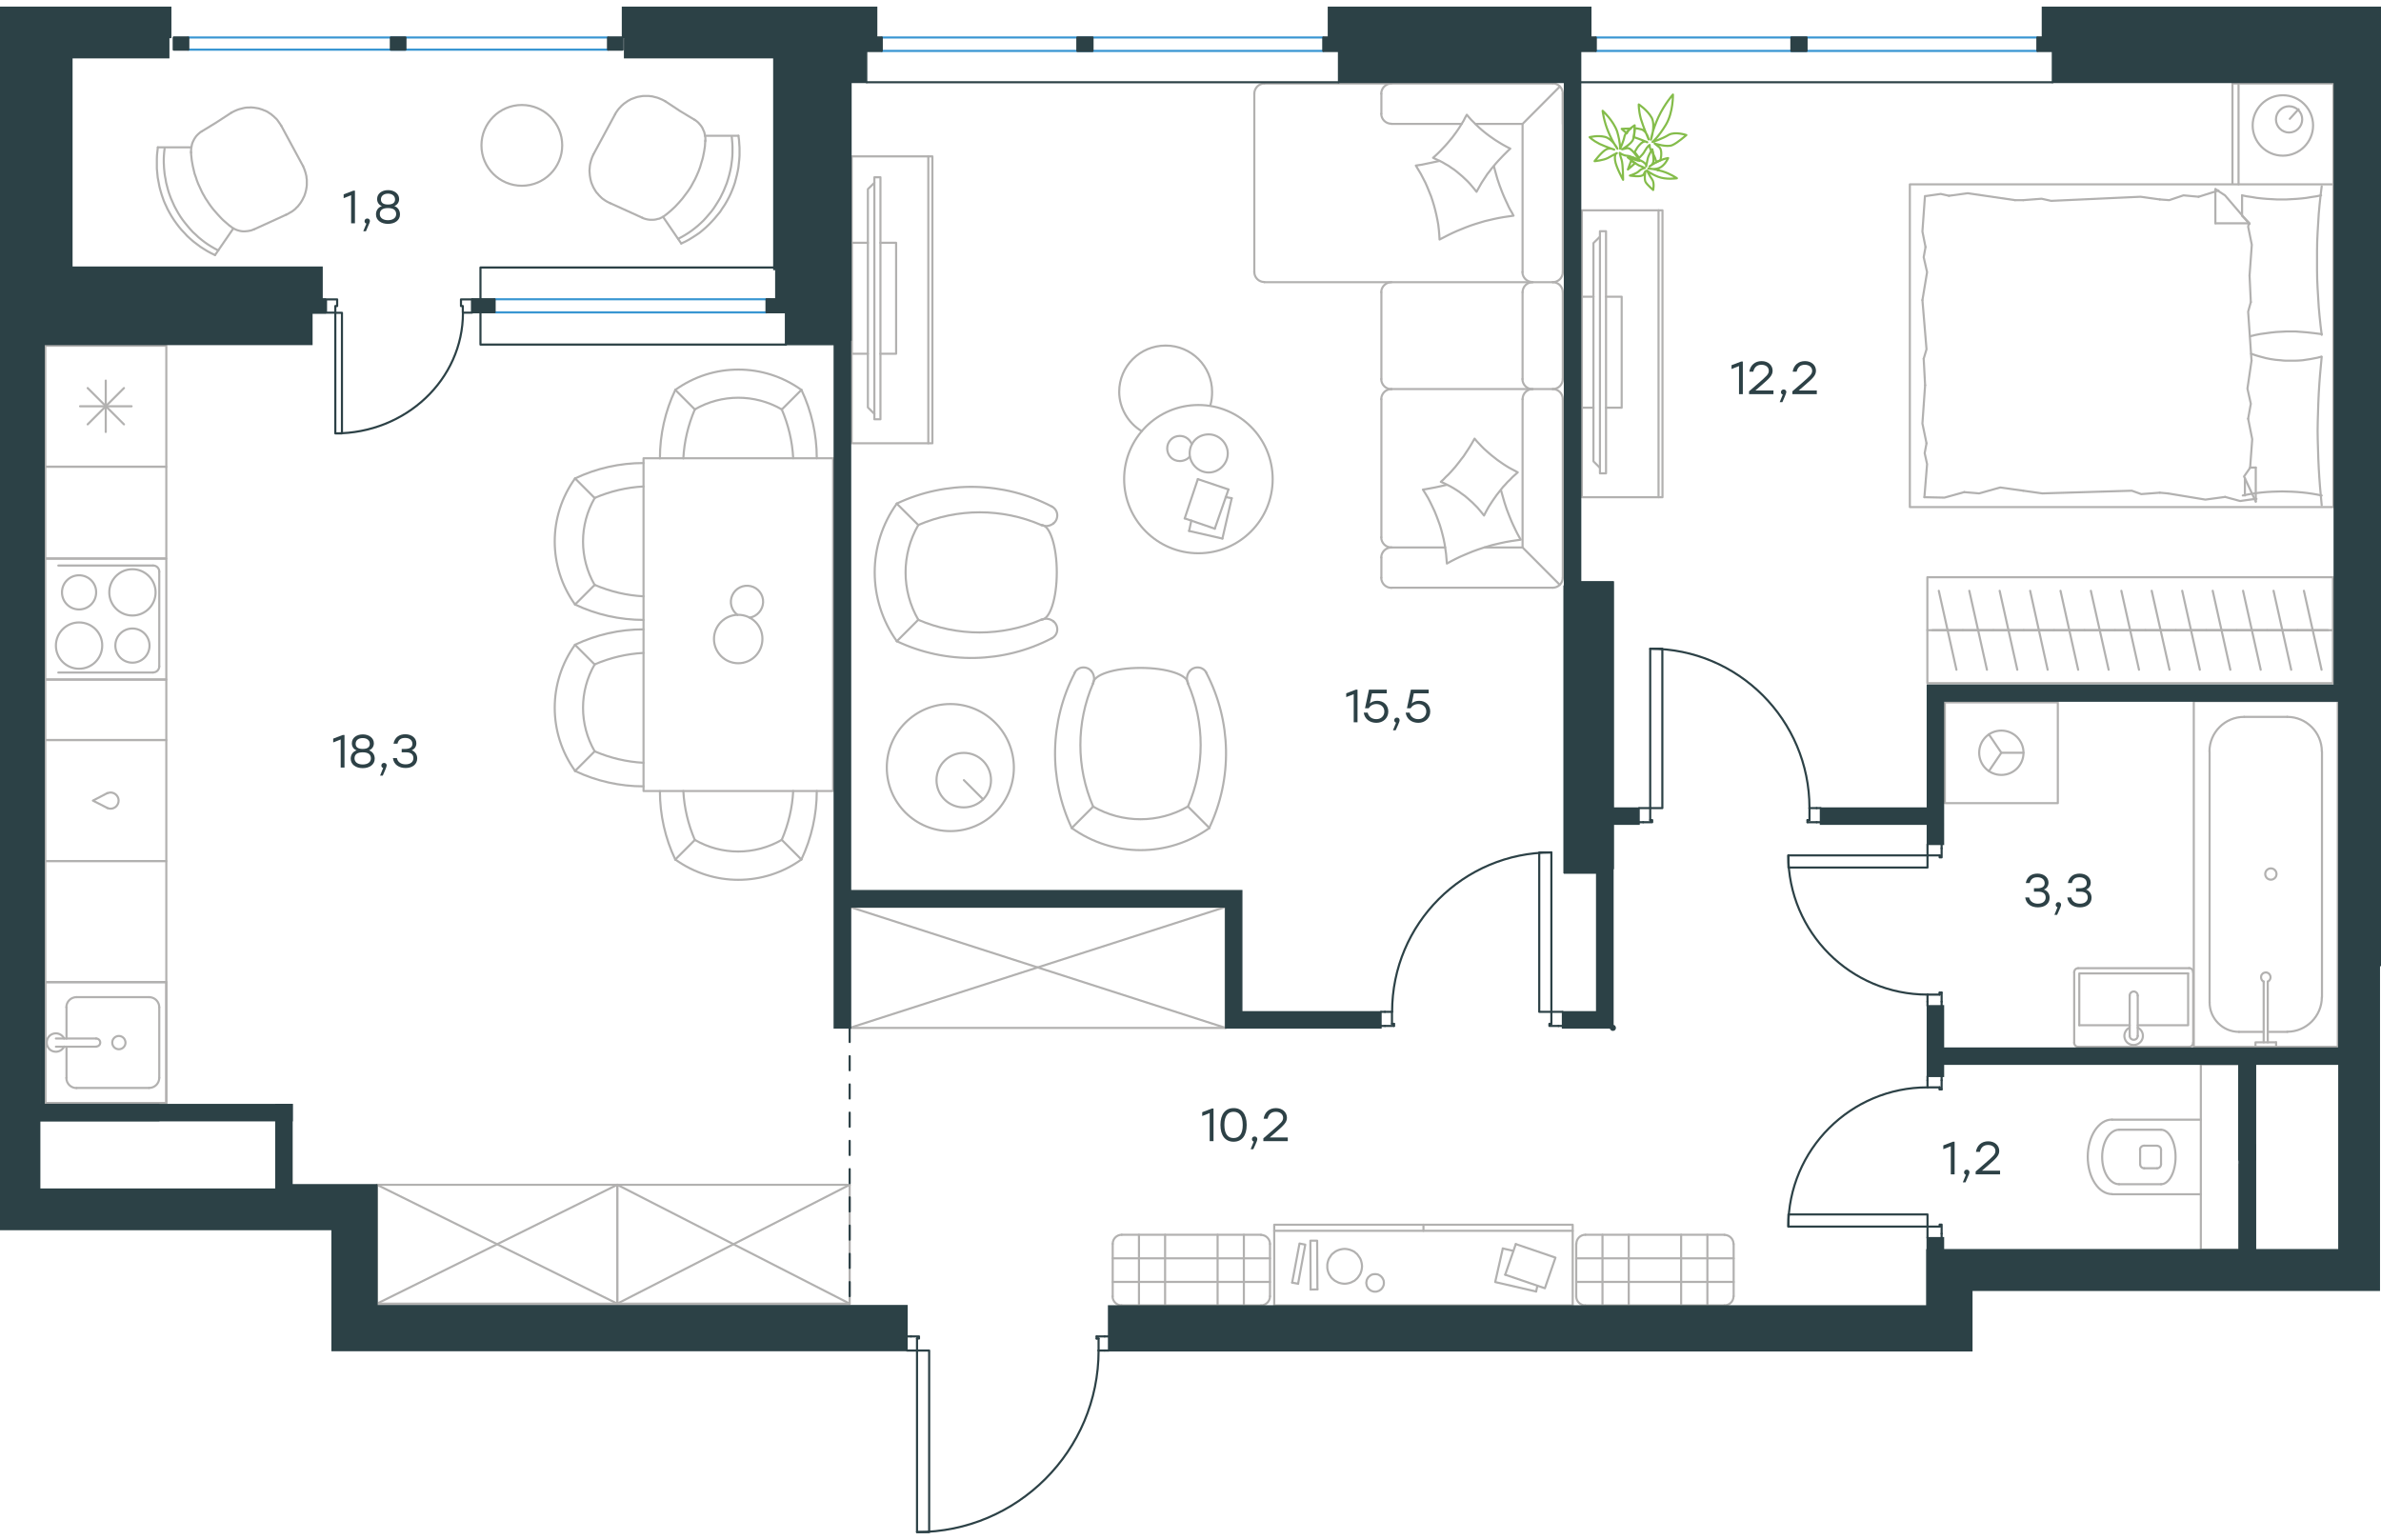 <?xml version="1.0" encoding="utf-8"?>
<!-- Generator: Adobe Illustrator 26.5.0, SVG Export Plug-In . SVG Version: 6.00 Build 0)  -->
<svg version="1.1" id="Слой_1" xmlns="http://www.w3.org/2000/svg" xmlns:xlink="http://www.w3.org/1999/xlink" x="0px" y="0px"
	 viewBox="0 0 1686.4 1081.2" style="enable-background:new 0 0 1686.4 1081.2;" xml:space="preserve" width="883" height="571">
<style type="text/css">
	.st0{fill:none;stroke:#B2B1B0;stroke-width:1.5;stroke-linecap:round;stroke-linejoin:round;stroke-miterlimit:10;}
	.st1{fill:none;stroke:#B2B1B0;stroke-width:1.5;stroke-linecap:round;stroke-linejoin:round;stroke-miterlimit:22.926;}
	.st2{fill:none;stroke:#2C4146;stroke-width:1.5;stroke-linecap:round;stroke-linejoin:round;stroke-miterlimit:10;}
	.st3{fill:none;stroke:#3996D2;stroke-width:1.5;stroke-linecap:round;stroke-linejoin:round;stroke-miterlimit:22.926;}
	.st4{fill:none;stroke:#2C4146;stroke-width:1.5;stroke-linecap:round;stroke-linejoin:round;stroke-miterlimit:22.926;}
	.st5{fill:#2C4146;stroke:#2C4146;stroke-miterlimit:10;}
	
		.st6{fill:none;stroke:#2D4146;stroke-width:1.5;stroke-linecap:round;stroke-linejoin:round;stroke-miterlimit:22.926;stroke-dasharray:10,10,0,0;}
	.st7{fill:none;stroke:#84BC4A;stroke-width:1.5;stroke-linecap:round;stroke-linejoin:round;stroke-miterlimit:22.926;}
	.st8{fill:#2D4146;}
</style>
<g>
	<line class="st0" x1="601.8" y1="723.4" x2="868.1" y2="637.7"/>
	<polyline class="st0" points="868.1,637.7 868.1,723.4 601.8,637.7 	"/>
	<polyline class="st0" points="868.1,723.4 601.8,723.4 601.8,637.7 868.1,637.7 	"/>
	<line class="st0" x1="47.1" y1="708.8" x2="47.1" y2="730.9"/>
	<path class="st0" d="M84.2,729.1c-2.6,0-4.7,2.1-4.7,4.7c0,2.6,2.1,4.7,4.7,4.7c2.6,0,4.7-2.1,4.7-4.7
		C88.8,731.2,86.8,729.1,84.2,729.1z"/>
	<path class="st0" d="M68.1,736.6c1.6,0,2.9-1.3,2.9-2.8c0-1.6-1.3-2.9-2.9-2.9"/>
	<line class="st0" x1="39.6" y1="730.9" x2="68.1" y2="730.9"/>
	<line class="st0" x1="39.6" y1="736.7" x2="68.1" y2="736.7"/>
	<path class="st0" d="M45.4,730.9c-1.3-2.7-4.4-4.2-7.3-3.5c-3,0.7-5,3.3-5,6.4c0,3,2.1,5.7,5,6.3c3,0.7,6-0.8,7.3-3.5"/>
	<path class="st0" d="M54.2,701.6c-4,0-7.2,3.2-7.2,7.2"/>
	<path class="st0" d="M47,758.8c0,4,3.2,7.2,7.2,7.2"/>
	<path class="st0" d="M112.8,708.8c0-4-3.2-7.2-7.2-7.2"/>
	<path class="st0" d="M105.6,765.9c4,0,7.2-3.2,7.2-7.2"/>
	<line class="st0" x1="54.2" y1="701.6" x2="105.6" y2="701.6"/>
	<line class="st0" x1="112.8" y1="708.8" x2="112.8" y2="758.8"/>
	<line class="st0" x1="105.6" y1="765.9" x2="54.2" y2="765.9"/>
	<line class="st0" x1="47.1" y1="758.8" x2="47.1" y2="736.7"/>
	<rect x="32.1" y="690.9" class="st0" width="85.7" height="85.7"/>
	<rect x="32.1" y="690.9" class="st0" width="85.7" height="85.7"/>
	<path class="st0" d="M1515.8,819.9c0,1.6,1.3,2.9,2.9,2.9"/>
	<path class="st0" d="M1518.6,806.8c-1.6,0-2.9,1.3-2.9,2.8"/>
	<path class="st0" d="M1527.8,822.8c1.6,0,2.8-1.3,2.8-2.9"/>
	<path class="st0" d="M1530.6,809.7c0-1.6-1.3-2.8-2.8-2.8"/>
	<line class="st0" x1="1527.8" y1="822.8" x2="1518.7" y2="822.8"/>
	<line class="st0" x1="1515.8" y1="819.9" x2="1515.8" y2="809.7"/>
	<line class="st0" x1="1518.7" y1="806.8" x2="1527.8" y2="806.8"/>
	<line class="st0" x1="1530.6" y1="809.7" x2="1530.6" y2="819.9"/>
	<path class="st0" d="M1530.6,834.1c5.7,0,10.3-8.6,10.3-19.3c0-10.7-4.6-19.3-10.3-19.3"/>
	<line class="st0" x1="1500.9" y1="834.1" x2="1530.6" y2="834.1"/>
	<path class="st0" d="M1500.9,795.5c-6.6,0-12,8.6-12,19.3c0,10.7,5.4,19.3,12,19.3"/>
	<line class="st0" x1="1500.9" y1="795.5" x2="1530.6" y2="795.5"/>
	<path class="st0" d="M1495.9,788.3c-9.5,0-17.2,11.8-17.2,26.4c0,14.6,7.7,26.4,17.2,26.4"/>
	<line class="st0" x1="1496" y1="841.2" x2="1558.8" y2="841.2"/>
	<line class="st0" x1="1496" y1="788.4" x2="1558.8" y2="788.4"/>
	<polyline class="st0" points="1586,820.1 1586,880.5 1558.8,880.5 1558.8,749.1 1586,749.1 	"/>
	<polyline class="st0" points="1408.7,515.5 1417.5,528.5 1408.7,541.5 	"/>
	<line class="st0" x1="1417.5" y1="528.5" x2="1433.2" y2="528.5"/>
	<path class="st0" d="M1401.8,528.5c0,8.7,7,15.7,15.7,15.7c8.7,0,15.7-7,15.7-15.7c0-8.7-7-15.7-15.7-15.7
		C1408.8,512.8,1401.8,519.8,1401.8,528.5z"/>
	<rect x="1377.5" y="492.8" class="st0" width="80" height="71.4"/>
	<line class="st0" x1="1585.8" y1="726.2" x2="1603.3" y2="726.2"/>
	<path class="st0" d="M1606.2,690.6c1.5-0.7,2.2-2.3,1.9-3.8c-0.4-1.6-1.7-2.7-3.3-2.7c-1.6,0-3,1.1-3.3,2.7
		c-0.3,1.6,0.4,3.2,1.9,3.8"/>
	<line class="st0" x1="1603.3" y1="733.6" x2="1603.3" y2="690.6"/>
	<line class="st0" x1="1606.2" y1="733.6" x2="1606.2" y2="690.6"/>
	<line class="st0" x1="1612.1" y1="733.6" x2="1612.1" y2="736.8"/>
	<polyline class="st0" points="1612.1,733.6 1597.5,733.6 1597.5,736.8 	"/>
	<path class="st0" d="M1608.4,618.4c2.2,0,4-1.8,4-4c0-2.2-1.8-4-4-4c-2.2,0-4,1.8-4,4C1604.4,616.6,1606.2,618.4,1608.4,618.4z"/>
	<path class="st0" d="M1565,705.3c0,11.5,9.3,20.9,20.9,20.9"/>
	<path class="st0" d="M1620,726.1c13.5,0,24.5-11,24.5-24.5"/>
	<path class="st0" d="M1589.4,503.1c-13.5,0-24.5,11-24.5,24.5"/>
	<path class="st0" d="M1644.5,527.6c0-13.5-11-24.5-24.5-24.5"/>
	<line class="st0" x1="1620.1" y1="726.2" x2="1606.2" y2="726.2"/>
	<line class="st0" x1="1565" y1="705.3" x2="1565" y2="527.6"/>
	<line class="st0" x1="1589.5" y1="503.1" x2="1620.1" y2="503.1"/>
	<line class="st0" x1="1644.6" y1="527.6" x2="1644.6" y2="701.7"/>
	<rect x="1553.8" y="491.9" class="st0" width="102" height="244.9"/>
	<line class="st0" x1="1508.4" y1="721.5" x2="1472.7" y2="721.5"/>
	<polyline class="st0" points="1514.1,721.5 1549.8,721.5 1549.8,684.8 	"/>
	<polyline class="st0" points="1549.8,684.8 1472.7,684.8 1472.7,721.5 	"/>
	<path class="st0" d="M1471.9,681.1c-1.6,0-2.8,1.3-2.8,2.9"/>
	<path class="st0" d="M1553.3,683.9c0-1.6-1.3-2.9-2.8-2.9"/>
	<path class="st0" d="M1469.1,733.9c0,1.6,1.3,2.9,2.8,2.9"/>
	<path class="st0" d="M1550.5,736.8c1.6,0,2.8-1.3,2.8-2.9"/>
	<path class="st0" d="M1514.1,700.5c0-1.6-1.3-2.9-2.8-2.9c-1.6,0-2.9,1.3-2.9,2.9"/>
	<line class="st0" x1="1508.4" y1="729.1" x2="1508.4" y2="700.5"/>
	<path class="st0" d="M1508.4,729c0,1.6,1.3,2.8,2.9,2.8c1.6,0,2.8-1.3,2.8-2.8"/>
	<line class="st0" x1="1514.1" y1="729.1" x2="1514.1" y2="700.5"/>
	<path class="st0" d="M1508.3,723.2c-2.7,1.3-4.2,4.4-3.5,7.3c0.7,3,3.3,5,6.4,5c3,0,5.7-2.1,6.4-5c0.7-3-0.8-6-3.5-7.3"/>
	<line class="st0" x1="1469.1" y1="734" x2="1469.1" y2="683.9"/>
	<line class="st0" x1="1471.9" y1="681.1" x2="1550.5" y2="681.1"/>
	<line class="st0" x1="1553.4" y1="683.9" x2="1553.4" y2="734"/>
	<line class="st0" x1="1550.5" y1="736.8" x2="1471.9" y2="736.8"/>
	<path class="st0" d="M455.8,441.1c-16.8,0-33.3,3.7-48.5,10.9"/>
	<path class="st0" d="M407.3,541.4c15.1,7.2,31.7,10.9,48.5,10.9"/>
	<path class="st0" d="M407.3,452c-19.2,26.7-19.2,62.6,0,89.3"/>
	<line class="st0" x1="421.2" y1="527.5" x2="407.3" y2="541.4"/>
	<line class="st0" x1="421.2" y1="466" x2="407.3" y2="452.1"/>
	<path class="st0" d="M421.2,465.9c-11,19-11,42.5,0,61.6"/>
	<path class="st0" d="M455.8,457.8c-11.9,0.6-23.6,3.4-34.6,8.1"/>
	<path class="st0" d="M421.2,527.5c11,4.7,22.7,7.5,34.6,8.1"/>
	<path class="st0" d="M407.3,423.5c15.1,7.2,31.7,10.9,48.5,10.9"/>
	<path class="st0" d="M455.8,323.3c-16.8,0-33.3,3.7-48.5,10.9"/>
	<path class="st0" d="M407.3,334.2c-19.2,26.7-19.2,62.6,0,89.3"/>
	<line class="st0" x1="421.2" y1="348.1" x2="407.3" y2="334.2"/>
	<line class="st0" x1="421.2" y1="409.6" x2="407.3" y2="423.5"/>
	<path class="st0" d="M421.2,348.1c-11,19-11,42.5,0,61.6"/>
	<path class="st0" d="M421.2,409.6c11,4.7,22.7,7.5,34.6,8.1"/>
	<path class="st0" d="M455.8,339.9c-11.9,0.6-23.6,3.4-34.6,8.1"/>
	<path class="st0" d="M578.5,319.9c0-16.8-3.7-33.3-10.9-48.5"/>
	<path class="st0" d="M478.3,271.5c-7.2,15.1-10.9,31.7-10.9,48.5"/>
	<path class="st0" d="M567.6,271.5c-26.7-19.2-62.6-19.2-89.3,0"/>
	<line class="st0" x1="492.2" y1="285.4" x2="478.3" y2="271.5"/>
	<line class="st0" x1="553.7" y1="285.4" x2="567.6" y2="271.5"/>
	<path class="st0" d="M553.7,285.3c-19.1-11-42.5-11-61.6,0"/>
	<path class="st0" d="M561.8,319.9c-0.6-11.9-3.4-23.6-8.1-34.6"/>
	<path class="st0" d="M492.1,285.4c-4.7,11-7.5,22.7-8.1,34.6"/>
	<path class="st0" d="M567.6,604.1c7.2-15.2,10.9-31.7,10.9-48.5"/>
	<path class="st0" d="M467.4,555.7c0,16.8,3.7,33.3,10.9,48.5"/>
	<path class="st0" d="M478.3,604.1c26.7,19.2,62.6,19.2,89.3,0"/>
	<line class="st0" x1="492.2" y1="590.2" x2="478.3" y2="604.1"/>
	<line class="st0" x1="553.7" y1="590.2" x2="567.6" y2="604.1"/>
	<path class="st0" d="M492.1,590.2c19,11,42.5,11,61.6,0"/>
	<path class="st0" d="M553.7,590.2c4.7-11,7.5-22.7,8.1-34.6"/>
	<path class="st0" d="M484,555.6c0.6,11.9,3.4,23.6,8.1,34.6"/>
	<path class="st0" d="M531,432.8c5.3-0.9,9.3-5.5,9.5-10.9c0.2-5.4-3.5-10.2-8.8-11.4c-5.3-1.2-10.7,1.4-13,6.4
		c-2.3,4.9-0.7,10.8,3.7,14"/>
	<path class="st0" d="M522.9,430.8c-9.5,0-17.2,7.7-17.2,17.1c0,9.5,7.7,17.2,17.2,17.2c9.5,0,17.1-7.7,17.1-17.2
		C540.1,438.5,532.4,430.8,522.9,430.8z"/>
	<rect x="455.8" y="319.9" class="st0" width="134.3" height="235.7"/>
	<polyline class="st0" points="179.9,157.8 178.8,158.2 177.7,158.6 176.6,158.8 175.5,159 174.4,159.1 173.3,159.2 172.2,159.2 
		171.1,159.1 170,158.9 168.9,158.6 167.9,158.3 166.9,157.9 165.9,157.4 164.9,156.9 164,156.2 163.1,155.5 	"/>
	<polyline class="st0" points="135.4,103.5 135.3,102.3 135.4,101.2 135.4,100.1 135.7,99 135.9,97.9 136.2,96.8 136.6,95.8 
		137.1,94.8 137.6,93.8 138.2,92.9 138.8,92 139.5,91.2 140.3,90.4 141.1,89.7 141.9,89 142.9,88.4 	"/>
	<polyline class="st0" points="163.8,75.2 165.9,74.1 167,73.6 168.2,73.1 169.4,72.7 170.5,72.4 171.7,72.1 172.9,71.8 174.1,71.6 
		175.3,71.5 176.5,71.5 177.7,71.4 178.9,71.5 180,71.6 181.2,71.8 182.4,72 183.5,72.2 184.6,72.6 185.7,72.9 186.8,73.4 
		187.9,73.8 189,74.3 190,74.9 191,75.6 192,76.2 192.9,77 193.8,77.7 194.7,78.6 195.6,79.4 196.4,80.3 197.1,81.3 197.8,82.3 
		198.5,83.3 199.2,84.4 	"/>
	<polyline class="st0" points="152.3,176 149.6,174.7 147,173.3 144.4,171.7 141.9,170.1 139.5,168.3 137.1,166.5 134.8,164.5 
		132.6,162.5 130.6,160.3 128.5,158.1 126.6,155.8 124.8,153.4 123.1,151 121.5,148.5 120,145.9 118.6,143.3 117.7,141.3 
		116.8,139.4 116,137.5 115.3,135.5 114.6,133.5 114,131.5 113.4,129.4 112.9,127.4 112.5,125.3 112.1,123.2 111.7,121.1 111.5,119 
		111.3,116.9 111.1,114.8 111.1,112.7 111.1,110.5 111.1,107.8 111.2,105.1 111.5,102.4 111.8,99.7 	"/>
	<polyline class="st0" points="162.6,155.2 161.1,153.9 159.6,152.6 158.1,151.3 156.7,149.9 155.3,148.4 154,147 152.7,145.5 
		151.3,143.9 150.1,142.4 148.9,140.8 147.8,139.2 146.7,137.5 145.6,135.9 144.6,134.1 143.6,132.4 142.7,130.6 141.6,128.2 
		140.5,125.8 139.5,123.3 138.7,120.8 137.8,118.3 137.2,115.7 136.6,113.2 136.1,110.5 135.8,108.7 135.6,106.8 135.4,104.9 
		135.3,103 	"/>
	<polyline class="st0" points="154.6,172.7 152.1,171.4 149.7,170 147.3,168.5 145,166.9 142.8,165.2 140.6,163.4 138.6,161.5 
		136.6,159.7 134.7,157.6 132.9,155.5 131.1,153.3 129.4,151.1 127.8,148.8 126.3,146.4 124.9,143.9 123.5,141.3 122.7,139.5 
		121.9,137.7 121.1,135.9 120.4,134 119.7,132.1 119.1,130.2 118.6,128.3 118.1,126.4 117.6,124.4 117.3,122.4 116.9,120.4 
		116.6,118.5 116.4,116.5 116.2,114.5 116.1,112.5 116,110.5 116,108 116.1,105.5 116.3,103 116.6,100.5 	"/>
	<polyline class="st0" points="214.6,112.9 215.1,114 215.6,115.3 216,116.4 216.4,117.7 216.7,118.9 217,120.1 217.1,121.3 
		217.3,122.6 217.3,123.8 217.3,125.1 217.3,126.3 217.2,127.5 217,128.7 216.8,129.9 216.5,131.1 216.2,132.2 215.8,133.4 
		215.4,134.5 214.8,135.6 214.3,136.7 213.7,137.7 213.1,138.7 212.4,139.7 211.6,140.7 210.9,141.6 210,142.4 209.2,143.3 
		208.2,144.1 207.3,144.8 206.2,145.5 205.1,146.1 204,146.8 202.7,147.4 	"/>
	<line class="st0" x1="111.8" y1="99.7" x2="135.6" y2="99.7"/>
	<line class="st0" x1="152.3" y1="176" x2="165.3" y2="157.1"/>
	<line class="st0" x1="202.7" y1="147.4" x2="179.9" y2="157.8"/>
	<polyline class="st0" points="163.8,75.2 153.2,82.1 142.9,88.4 	"/>
	<line class="st0" x1="214.6" y1="112.9" x2="199.2" y2="84.4"/>
	<polyline class="st0" points="455,149.6 456.1,150.1 457.1,150.4 458.3,150.7 459.4,150.9 460.5,151 461.6,151 462.7,151 
		463.8,150.9 464.9,150.7 465.9,150.4 467,150.2 468,149.7 469,149.2 469.9,148.7 470.9,148 471.8,147.3 	"/>
	<polyline class="st0" points="499.5,95.3 499.6,94.2 499.6,93 499.4,91.9 499.2,90.8 499,89.7 498.7,88.6 498.2,87.6 497.8,86.6 
		497.3,85.6 496.7,84.7 496,83.8 495.3,83 494.6,82.2 493.8,81.5 492.9,80.8 492,80.2 	"/>
	<polyline class="st0" points="471.1,67 469,65.9 467.8,65.4 466.6,64.9 465.5,64.5 464.3,64.2 463.1,63.9 462,63.6 460.8,63.5 
		459.5,63.3 458.4,63.3 457.2,63.3 456,63.3 454.8,63.4 453.7,63.6 452.5,63.8 451.4,64 450.2,64.4 449.1,64.8 448,65.2 446.9,65.6 
		445.9,66.2 444.9,66.7 443.9,67.4 442.9,68.1 441.9,68.8 441,69.6 440.1,70.4 439.3,71.3 438.5,72.1 437.7,73.1 437,74.1 
		436.3,75.1 435.7,76.2 	"/>
	<polyline class="st0" points="482.5,167.8 485.3,166.5 487.9,165.1 490.5,163.5 493,161.9 495.5,160.2 497.8,158.3 500.1,156.3 
		502.2,154.3 504.3,152.1 506.3,149.9 508.2,147.6 510.1,145.3 511.7,142.8 513.4,140.3 514.9,137.7 516.3,135.1 517.5,132.6 
		518.6,130 519.6,127.4 520.5,124.8 521.2,122.1 521.9,119.4 522.5,116.7 523,114 523.3,111.2 523.6,108.4 523.8,105.6 523.8,102.8 
		523.8,100 523.6,97.2 523.4,94.3 523,91.5 	"/>
	<polyline class="st0" points="472.2,147 473.8,145.7 475.3,144.4 476.7,143.1 478.2,141.7 479.5,140.3 480.9,138.8 482.2,137.3 
		483.5,135.8 484.7,134.2 485.9,132.6 487.1,131 488.2,129.4 489.3,127.7 490.3,125.9 491.2,124.2 492.2,122.4 493.5,119.6 
		494.8,116.6 495.9,113.6 496.8,110.5 497.4,108.6 497.9,106.7 498.3,104.7 498.7,102.7 499,100.8 499.3,98.8 499.4,96.8 
		499.6,94.8 	"/>
	<polyline class="st0" points="480.3,164.5 482.8,163.2 485.2,161.8 487.6,160.3 489.9,158.7 492.1,157 494.2,155.3 496.3,153.4 
		498.3,151.5 500.2,149.4 502,147.3 503.8,145.2 505.5,142.9 507,140.6 508.5,138.2 510,135.7 511.3,133.1 512.6,130.4 513.7,127.7 
		514.8,125 515.7,122.1 516.5,119.3 517.2,116.4 517.8,113.5 518.2,110.5 518.5,108.3 518.7,106 518.8,103.7 518.8,101.5 
		518.8,99.2 518.7,96.9 518.5,94.6 518.3,92.4 	"/>
	<polyline class="st0" points="420.3,104.7 419.9,105.6 419.4,106.7 419,107.9 418.6,109.1 418.3,110.3 418,111.5 417.8,112.7 
		417.7,113.9 417.6,115.1 417.5,116.3 417.6,117.5 417.7,118.7 417.8,119.9 418,121 418.2,122.2 418.5,123.4 418.8,124.5 
		419.2,125.6 419.7,126.7 420.1,127.7 420.7,128.8 421.3,129.8 421.9,130.8 422.6,131.8 423.4,132.6 424.1,133.5 425,134.4 
		425.8,135.2 426.7,136 427.7,136.7 428.7,137.4 429.7,138 430.8,138.6 432.1,139.2 	"/>
	<line class="st0" x1="523" y1="91.5" x2="499.3" y2="91.5"/>
	<line class="st0" x1="482.5" y1="167.8" x2="469.6" y2="148.9"/>
	<line class="st0" x1="432.1" y1="139.2" x2="455" y2="149.6"/>
	<polyline class="st0" points="471.1,67 481.7,74 492,80.2 	"/>
	<line class="st0" x1="420.3" y1="104.7" x2="435.7" y2="76.2"/>
	<line class="st0" x1="62.1" y1="295.9" x2="87.8" y2="270.2"/>
	<line class="st0" x1="87.8" y1="295.9" x2="62.1" y2="270.2"/>
	<line class="st0" x1="56.7" y1="283.1" x2="93.2" y2="283.1"/>
	<line class="st0" x1="74.9" y1="301.3" x2="74.9" y2="264.9"/>
	<rect x="32.1" y="240.2" class="st0" width="85.7" height="85.7"/>
	<rect x="32.1" y="605.2" class="st0" width="85.7" height="85.7"/>
	<path class="st0" d="M76,567.6c2.4,1.1,5.2,0.4,6.8-1.7c1.6-2.1,1.6-5,0-7c-1.6-2.1-4.4-2.8-6.8-1.7"/>
	<polyline class="st0" points="76,567.6 65.8,562.4 76,557.1 	"/>
	<rect x="32.1" y="519.5" class="st0" width="85.7" height="85.7"/>
	<rect x="32.1" y="325.9" class="st0" width="85.7" height="65"/>
	<path class="st0" d="M56,436.2c-9.1,0-16.4,7.4-16.4,16.4c0,9.1,7.4,16.4,16.4,16.4c9.1,0,16.4-7.4,16.4-16.4
		C72.5,443.5,65.1,436.2,56,436.2z"/>
	<path class="st0" d="M56,402.8c-6.7,0-12.1,5.4-12.1,12.1c0,6.7,5.4,12.1,12.1,12.1c6.7,0,12.1-5.4,12.1-12.1
		C68.2,408.2,62.7,402.8,56,402.8z"/>
	<path class="st0" d="M93.8,398.5c-9.1,0-16.4,7.4-16.4,16.4c0,9.1,7.4,16.4,16.4,16.4c9.1,0,16.4-7.4,16.4-16.4
		C110.2,405.9,102.8,398.5,93.8,398.5z"/>
	<path class="st0" d="M93.8,440.5c-6.7,0-12.1,5.4-12.1,12.1c0,6.7,5.4,12.1,12.1,12.1c6.7,0,12.1-5.4,12.1-12.1
		C105.9,445.9,100.5,440.5,93.8,440.5z"/>
	<path class="st0" d="M112.8,400.2c0-2.4-1.9-4.3-4.3-4.3"/>
	<path class="st0" d="M108.5,471.6c2.4,0,4.3-1.9,4.3-4.3"/>
	<line class="st0" x1="108.5" y1="395.9" x2="41.3" y2="395.9"/>
	<line class="st0" x1="112.8" y1="467.4" x2="112.8" y2="400.2"/>
	<line class="st0" x1="41.3" y1="471.7" x2="108.5" y2="471.7"/>
	<rect x="32.1" y="391" class="st0" width="85.7" height="85.7"/>
	<rect x="32.1" y="476.6" class="st0" width="85.7" height="42.9"/>
	<line class="st0" x1="267" y1="918.7" x2="437.2" y2="834.5"/>
	<polyline class="st0" points="437.2,834.5 437.2,918.7 267,834.5 	"/>
	<polyline class="st0" points="437.2,918.7 267,918.7 267,834.5 437.2,834.5 	"/>
	<line class="st0" x1="437.2" y1="918.7" x2="601.8" y2="834.5"/>
	<polyline class="st0" points="601.8,834.5 601.8,918.7 437.2,834.5 	"/>
	<polyline class="st0" points="601.8,918.7 437.2,918.7 437.2,834.5 601.8,834.5 	"/>
	<line class="st0" x1="881" y1="869.9" x2="881" y2="919.9"/>
	<line class="st0" x1="806.7" y1="869.9" x2="806.7" y2="919.9"/>
	<path class="st0" d="M893.1,919.9c3.6,0,6.4-2.9,6.4-6.4"/>
	<path class="st0" d="M788,913.5c0,3.6,2.9,6.4,6.4,6.4"/>
	<path class="st0" d="M794.5,869.9c-3.6,0-6.4,2.9-6.4,6.4"/>
	<path class="st0" d="M899.5,876.4c0-3.5-2.9-6.4-6.4-6.4"/>
	<line class="st0" x1="825.2" y1="869.9" x2="825.2" y2="919.9"/>
	<line class="st0" x1="862.4" y1="869.9" x2="862.4" y2="919.9"/>
	<line class="st0" x1="899.5" y1="886.6" x2="788.1" y2="886.6"/>
	<line class="st0" x1="899.5" y1="903.3" x2="788.1" y2="903.3"/>
	<line class="st0" x1="788.1" y1="876.4" x2="788.1" y2="913.5"/>
	<line class="st0" x1="794.5" y1="919.9" x2="893.1" y2="919.9"/>
	<line class="st0" x1="899.5" y1="913.5" x2="899.5" y2="876.4"/>
	<line class="st0" x1="893.1" y1="869.9" x2="794.5" y2="869.9"/>
	<polygon class="st0" points="952.4,904.6 951.1,904.5 949.9,904.3 948.7,904 947.6,903.6 946.5,903 945.5,902.5 944.5,901.7 
		943.6,900.9 942.8,900.1 942.2,899.1 941.5,898.1 941,897 940.6,895.9 940.3,894.7 940.1,893.5 940.1,892.2 940.1,891 940.3,889.8 
		940.6,888.6 941,887.4 941.5,886.4 942.2,885.4 942.8,884.4 943.6,883.5 944.5,882.8 945.5,882 946.5,881.4 947.6,880.9 
		948.7,880.5 949.9,880.2 951.1,880 952.4,879.9 953.6,880 954.8,880.2 956,880.5 957.1,880.9 958.2,881.4 959.3,882 960.2,882.8 
		961.1,883.5 961.8,884.4 962.5,885.4 963.2,886.4 963.7,887.4 964.1,888.6 964.4,889.8 964.6,891 964.7,892.2 964.6,893.5 
		964.4,894.7 964.1,895.9 963.7,897 963.2,898.1 962.5,899.1 961.8,900.1 961.1,900.9 960.2,901.7 959.3,902.5 958.2,903 
		957.1,903.6 956,904 954.8,904.3 953.6,904.5 	"/>
	<polygon class="st0" points="973.9,910.2 973.3,910.2 972.7,910.1 972.1,909.9 971.5,909.7 971,909.5 970.5,909.1 970,908.8 
		969.6,908.4 969.1,907.9 968.8,907.5 968.5,906.9 968.2,906.4 968,905.8 967.9,905.2 967.8,904.6 967.7,904 967.8,903.3 
		967.9,902.7 968,902.1 968.2,901.6 968.5,901 968.8,900.5 969.1,900 969.6,899.6 970,899.2 970.5,898.8 971,898.5 971.5,898.2 
		972.1,898 972.7,897.9 973.3,897.8 973.9,897.8 974.6,897.8 975.2,897.9 975.8,898 976.4,898.2 976.9,898.5 977.4,898.8 
		977.9,899.2 978.4,899.6 978.7,900 979.1,900.5 979.4,901 979.7,901.6 979.9,902.1 980.1,902.7 980.1,903.3 980.2,904 980.1,904.6 
		980.1,905.2 979.9,905.8 979.7,906.4 979.4,906.9 979.1,907.5 978.7,907.9 978.4,908.4 977.9,908.8 977.4,909.1 976.9,909.5 
		976.4,909.7 975.8,909.9 975.2,910.1 974.6,910.2 	"/>
	<polyline class="st0" points="919.4,904.6 924.5,876.9 920.4,876.1 915.2,903.8 	"/>
	<polyline class="st0" points="933.1,908.6 932.9,874.1 928.1,874.1 928.3,908.7 	"/>
	<line class="st0" x1="1008.2" y1="867.1" x2="1008.2" y2="862.8"/>
	<line class="st0" x1="1066.1" y1="898.2" x2="1073.6" y2="876.5"/>
	<line class="st0" x1="915.2" y1="903.8" x2="919.4" y2="904.6"/>
	<line class="st0" x1="1064.4" y1="879.6" x2="1071.9" y2="881.3"/>
	<polyline class="st0" points="1073.6,876.5 1101.7,886.1 1094.2,907.8 1066.1,898.2 	"/>
	<polyline class="st0" points="1088,910.1 1059,903.4 1064.4,879.6 	"/>
	<line class="st0" x1="928.3" y1="908.7" x2="933.1" y2="908.6"/>
	<line class="st0" x1="1088.9" y1="906" x2="1088" y2="910.1"/>
	<line class="st0" x1="902.5" y1="867.1" x2="1113.9" y2="867.1"/>
	<rect x="902.5" y="862.8" class="st0" width="211.4" height="57.1"/>
	<line class="st0" x1="1209.3" y1="869.9" x2="1209.3" y2="919.9"/>
	<line class="st0" x1="1135" y1="869.9" x2="1135" y2="919.9"/>
	<path class="st0" d="M1221.4,919.9c3.6,0,6.4-2.9,6.4-6.4"/>
	<path class="st0" d="M1116.4,913.5c0,3.6,2.9,6.4,6.4,6.4"/>
	<path class="st0" d="M1122.9,869.9c-3.6,0-6.4,2.9-6.4,6.4"/>
	<path class="st0" d="M1227.8,876.4c0-3.5-2.9-6.4-6.4-6.4"/>
	<line class="st0" x1="1153.6" y1="869.9" x2="1153.6" y2="919.9"/>
	<line class="st0" x1="1190.7" y1="869.9" x2="1190.7" y2="919.9"/>
	<line class="st0" x1="1227.9" y1="886.6" x2="1116.4" y2="886.6"/>
	<line class="st0" x1="1227.9" y1="903.3" x2="1116.4" y2="903.3"/>
	<line class="st0" x1="1116.4" y1="876.4" x2="1116.4" y2="913.5"/>
	<line class="st0" x1="1122.9" y1="919.9" x2="1221.4" y2="919.9"/>
	<line class="st0" x1="1227.9" y1="913.5" x2="1227.9" y2="876.4"/>
	<line class="st0" x1="1221.4" y1="869.9" x2="1122.9" y2="869.9"/>
	<path class="st0" d="M841.4,479.4c0-6.1-15-11-33.6-11c-18.5,0-33.6,4.9-33.6,11"/>
	<path class="st0" d="M773,470.7c-1.5-1.9-3.9-2.8-6.3-2.6c-2.4,0.2-4.5,1.7-5.6,3.8"/>
	<path class="st0" d="M774.2,479.4c1.3-2.9,0.8-6.3-1.2-8.7"/>
	<path class="st0" d="M761.2,472c-17.8,34.2-18.6,74.9-2.1,109.8"/>
	<path class="st0" d="M854.5,471.9c-1.1-2.1-3.2-3.6-5.6-3.8c-2.4-0.2-4.7,0.7-6.3,2.6"/>
	<path class="st0" d="M842.6,470.7c-2,2.4-2.5,5.8-1.2,8.7"/>
	<path class="st0" d="M856.5,581.7c16.5-34.9,15.8-75.5-2.1-109.8"/>
	<path class="st0" d="M759.1,581.8c29.1,20.9,68.3,20.9,97.5,0"/>
	<line class="st0" x1="841.4" y1="566.6" x2="856.6" y2="581.8"/>
	<line class="st0" x1="774.3" y1="566.6" x2="759.1" y2="581.8"/>
	<path class="st0" d="M774.2,566.6c20.8,12,46.4,12,67.1,0"/>
	<path class="st0" d="M774.2,479.4c-12,27.8-12,59.3,0,87.1"/>
	<path class="st0" d="M841.4,566.6c12-27.8,12-59.3,0-87.1"/>
	<line class="st0" x1="682.7" y1="547.9" x2="696.3" y2="561.5"/>
	<path class="st0" d="M682.6,528.6c-10.7,0-19.3,8.6-19.3,19.3c0,10.7,8.6,19.3,19.3,19.3c10.7,0,19.3-8.6,19.3-19.3
		C701.9,537.2,693.3,528.6,682.6,528.6z"/>
	<path class="st0" d="M673.1,494c-24.8,0-45,20.1-45,45c0,24.9,20.1,45,45,45c24.9,0,45-20.1,45-45C718,514.2,697.9,494,673.1,494z"
		/>
	<path class="st0" d="M737.5,434.3c6.1,0,11-15,11-33.6c0-18.5-4.9-33.6-11-33.6"/>
	<path class="st0" d="M746.2,366c1.9-1.5,2.8-3.9,2.6-6.3c-0.2-2.4-1.7-4.5-3.8-5.6"/>
	<path class="st0" d="M737.5,367.2c2.9,1.3,6.3,0.8,8.7-1.2"/>
	<path class="st0" d="M745,354.1c-34.2-17.8-74.9-18.6-109.8-2.1"/>
	<path class="st0" d="M745,447.4c2.1-1.1,3.6-3.2,3.8-5.6c0.2-2.4-0.7-4.8-2.6-6.3"/>
	<path class="st0" d="M746.2,435.5c-2.4-2-5.8-2.5-8.7-1.2"/>
	<path class="st0" d="M635.2,449.5c34.9,16.5,75.5,15.8,109.8-2.1"/>
	<path class="st0" d="M635.2,352c-20.9,29.1-20.9,68.3,0,97.5"/>
	<line class="st0" x1="650.4" y1="434.3" x2="635.2" y2="449.5"/>
	<line class="st0" x1="650.4" y1="367.2" x2="635.2" y2="352.1"/>
	<path class="st0" d="M650.4,367.2c-12,20.8-12,46.4,0,67.1"/>
	<path class="st0" d="M737.5,367.2c-27.8-12-59.3-12-87.1,0"/>
	<path class="st0" d="M650.3,434.3c27.8,12,59.3,12,87.1,0"/>
	<line class="st0" x1="1078.4" y1="83.1" x2="1044.9" y2="83.1"/>
	<line class="st0" x1="1023.6" y1="383.1" x2="985.5" y2="383.1"/>
	<polygon class="st0" points="1015,107.1 1017.3,108.2 1019.5,109.2 1021.7,110.3 1023.9,111.6 1026,112.8 1028,114.2 1030.1,115.6 
		1032,117.1 1033.9,118.7 1035.8,120.3 1037.6,122 1039.4,123.7 1041.1,125.5 1042.7,127.4 1044.3,129.3 1045.8,131.2 1047,129 
		1048.2,126.9 1049.4,124.8 1050.7,122.8 1052.1,120.7 1053.4,118.7 1054.9,116.8 1056.4,114.8 1057.9,113 1059.5,111.1 
		1061.1,109.3 1062.8,107.5 1064.5,105.7 1066.2,104 1067.9,102.3 1069.7,100.6 1067.5,99.5 1065.3,98.3 1063.2,97.1 1061.1,95.8 
		1059,94.5 1057,93.1 1055,91.7 1053,90.2 1051.1,88.7 1049.2,87.1 1047.4,85.5 1045.6,83.8 1043.9,82.1 1042.1,80.3 1040.5,78.5 
		1038.9,76.6 1037.7,78.7 1036.6,80.9 1035.3,83 1034,85.1 1032.7,87.1 1031.3,89.1 1029.9,91 1028.4,93 1026.8,94.9 1025.3,96.7 
		1023.7,98.5 1022,100.3 1020.3,102.1 1018.6,103.8 1016.8,105.5 	"/>
	<polyline class="st0" points="1019.6,109.3 1015.5,110.2 1011.2,111.1 1006.9,112 1004.8,112.3 1002.8,112.6 1004.6,115.6 
		1006.4,118.6 1008,121.7 1009.6,124.8 1011,128 1012.3,131.2 1013.6,134.4 1014.7,137.7 1015.7,141 1016.6,144.4 1017.4,147.8 
		1018.1,151.2 1018.7,154.6 1019.1,158.1 1019.4,161.5 1019.6,165 1022.7,163.4 1025.8,161.8 1028.9,160.3 1032,158.9 1035.2,157.6 
		1038.4,156.3 1041.6,155.1 1044.9,154 1048.2,153 1051.5,152 1054.9,151.2 1058.3,150.4 1061.7,149.7 1065.1,149.1 1068.5,148.6 
		1072,148.1 1070.9,146 1069.7,144 1068.6,141.9 1067.6,139.7 1066.6,137.6 1065.6,135.4 1064.7,133.3 1063.8,131.1 1062.1,126.6 
		1060.6,122.2 1059.3,117.6 1058.1,113.1 	"/>
	<polyline class="st0" points="1024.8,338.7 1020.5,339.7 1016.3,340.6 1012,341.4 1009.9,341.8 1007.8,342.1 1009.7,345.1 
		1011.5,348.1 1013.1,351.2 1014.6,354.3 1016.1,357.5 1017.4,360.7 1018.6,363.9 1019.8,367.2 1020.8,370.5 1021.7,373.9 
		1022.5,377.2 1023.2,380.7 1023.7,384.1 1024.2,387.5 1024.5,391 1024.8,394.5 1027.7,392.9 1030.8,391.3 1033.9,389.8 
		1037.1,388.4 1040.2,387.1 1043.4,385.8 1046.7,384.6 1050,383.5 1053.3,382.5 1056.6,381.5 1059.9,380.7 1063.4,379.9 
		1066.7,379.2 1070.2,378.6 1073.6,378.1 1077.1,377.6 1075.9,375.5 1074.8,373.5 1073.7,371.3 1072.7,369.2 1071.7,367.1 
		1070.7,364.9 1069.8,362.7 1068.9,360.5 1067.2,356.1 1065.7,351.6 1064.4,347.1 1063.1,342.5 	"/>
	<polygon class="st0" points="1020.5,336.6 1022.8,337.6 1025,338.7 1027.2,339.8 1029.3,341 1031.4,342.3 1033.4,343.6 
		1035.4,345.1 1037.4,346.5 1039.3,348.1 1041.1,349.7 1042.9,351.3 1044.7,353.1 1046.4,354.8 1048,356.7 1049.6,358.6 
		1051.1,360.5 1052.2,358.3 1053.4,356.1 1054.6,354 1055.9,352 1057.2,350 1058.6,348 1060,346 1061.5,344.1 1063,342.2 
		1064.5,340.3 1066.2,338.5 1067.8,336.7 1069.6,335 1071.3,333.2 1073.1,331.6 1075,329.9 1072.8,328.7 1070.7,327.6 1068.5,326.4 
		1066.4,325.1 1064.4,323.8 1062.4,322.4 1060.4,321 1058.5,319.5 1056.6,318 1054.7,316.4 1052.9,314.8 1051.1,313.2 1049.3,311.4 
		1047.7,309.7 1046,307.9 1044.4,306 1043.2,308.1 1042,310.2 1040.7,312.3 1039.4,314.3 1038,316.4 1036.7,318.4 1035.2,320.3 
		1033.7,322.3 1032.2,324.2 1030.7,326.1 1029.1,327.9 1027.5,329.7 1025.8,331.5 1024,333.2 1022.3,335 	"/>
	<line class="st0" x1="1078.4" y1="383.1" x2="1104.6" y2="409.4"/>
	<polyline class="st0" points="1078.4,188.1 1078.4,83.1 1104.8,56.6 	"/>
	<line class="st0" x1="1078.4" y1="263.8" x2="1078.4" y2="202.4"/>
	<line class="st0" x1="1078.4" y1="383.1" x2="1078.4" y2="278.1"/>
	<path class="st0" d="M1078.3,188c0,3.9,3.2,7.1,7.1,7.1"/>
	<path class="st0" d="M1085.5,195.2c-3.9,0-7.1,3.2-7.1,7.1"/>
	<path class="st0" d="M1078.3,263.8c0,3.9,3.2,7.2,7.1,7.2"/>
	<path class="st0" d="M1085.5,270.9c-3.9,0-7.1,3.2-7.1,7.2"/>
	<line class="st0" x1="888.4" y1="188.1" x2="888.4" y2="61.7"/>
	<line class="st0" x1="1099.8" y1="195.2" x2="895.5" y2="195.2"/>
	<line class="st0" x1="985.5" y1="270.9" x2="1099.8" y2="270.9"/>
	<line class="st0" x1="1106.9" y1="188.1" x2="1106.9" y2="61.7"/>
	<line class="st0" x1="1106.9" y1="263.8" x2="1106.9" y2="202.4"/>
	<line class="st0" x1="978.4" y1="263.8" x2="978.4" y2="202.4"/>
	<line class="st0" x1="978.4" y1="375.9" x2="978.4" y2="278.1"/>
	<path class="st0" d="M1099.8,195.2c3.9,0,7.1-3.2,7.1-7.1"/>
	<path class="st0" d="M1106.9,202.3c0-3.9-3.2-7.1-7.1-7.1"/>
	<path class="st0" d="M1099.8,270.9c3.9,0,7.1-3.2,7.1-7.2"/>
	<path class="st0" d="M1106.9,278.1c0-4-3.2-7.2-7.1-7.2"/>
	<path class="st0" d="M985.5,195.2c-3.9,0-7.2,3.2-7.2,7.1"/>
	<path class="st0" d="M895.5,54.5c-3.9,0-7.1,3.2-7.1,7.2"/>
	<path class="st0" d="M888.4,188c0,3.9,3.2,7.1,7.1,7.1"/>
	<path class="st0" d="M978.3,263.8c0,3.9,3.2,7.2,7.2,7.2"/>
	<path class="st0" d="M985.5,270.9c-3.9,0-7.2,3.2-7.2,7.2"/>
	<path class="st0" d="M978.3,375.9c0,4,3.2,7.2,7.2,7.2"/>
	<path class="st0" d="M1106.9,61.6c0-3.9-3.2-7.2-7.1-7.2"/>
	<path class="st0" d="M985.5,54.5c-3.9,0-7.2,3.2-7.2,7.2"/>
	<path class="st0" d="M978.3,75.9c0,3.9,3.2,7.1,7.2,7.1"/>
	<path class="st0" d="M1099.8,411.6c3.9,0,7.1-3.2,7.1-7.2"/>
	<path class="st0" d="M978.3,404.5c0,4,3.2,7.2,7.2,7.2"/>
	<path class="st0" d="M985.5,383.1c-3.9,0-7.2,3.2-7.2,7.1"/>
	<line class="st0" x1="895.5" y1="54.5" x2="1099.8" y2="54.5"/>
	<line class="st0" x1="1106.9" y1="61.7" x2="1106.9" y2="83.1"/>
	<line class="st0" x1="1035.3" y1="83.1" x2="985.5" y2="83.1"/>
	<line class="st0" x1="978.4" y1="75.9" x2="978.4" y2="61.7"/>
	<line class="st0" x1="985.5" y1="411.6" x2="1099.8" y2="411.6"/>
	<line class="st0" x1="1106.9" y1="404.5" x2="1106.9" y2="278.1"/>
	<line class="st0" x1="1078.4" y1="383.1" x2="1051.3" y2="383.1"/>
	<line class="st0" x1="978.4" y1="390.2" x2="978.4" y2="404.5"/>
	<line class="st0" x1="603.2" y1="245.9" x2="614.7" y2="245.9"/>
	<line class="st0" x1="603.2" y1="167.3" x2="614.7" y2="167.3"/>
	<polyline class="st0" points="619.3,124.8 614.7,129.3 614.7,283.9 619.3,288.5 	"/>
	<rect x="619.3" y="120.9" class="st0" width="4.3" height="171.4"/>
	<polyline class="st0" points="623.5,167.3 634.7,167.3 634.7,245.9 623.5,245.9 	"/>
	<line class="st0" x1="603.2" y1="245.9" x2="603.2" y2="167.3"/>
	<line class="st0" x1="657.5" y1="106.1" x2="657.5" y2="309.3"/>
	<rect x="603.2" y="106.1" class="st0" width="57.2" height="203.2"/>
	<line class="st0" x1="1569.1" y1="129.8" x2="1571.2" y2="130.3"/>
	<polyline class="st0" points="1593.3,190.5 1594.9,168.7 1592.3,155.9 1592.8,153.5 	"/>
	<polyline class="st0" points="1593.7,326.5 1595.2,306.4 1592.3,291.9 	"/>
	<polyline class="st0" points="1594.7,250.8 1592.3,216.1 1594.2,209.3 	"/>
	<polyline class="st0" points="1592.3,291.9 1594.2,281.3 1591.8,270.6 1594.7,250.8 	"/>
	<line class="st0" x1="1594.2" y1="209.3" x2="1593.3" y2="190.5"/>
	<polyline class="st0" points="1588,133.7 1591.4,134.4 1594.9,134.9 1598.4,135.5 1602,135.9 1605.5,136.2 1609,136.4 
		1612.5,136.6 1616,136.6 1619.6,136.6 1623.1,136.4 1626.6,136.2 1630.1,135.9 1633.6,135.5 1637.1,134.9 1640.5,134.4 1644,133.7 
			"/>
	<polyline class="st0" points="1644.4,127.3 1643.6,133.8 1642.9,140.3 1642.3,146.8 1641.9,153.4 1641.5,160 1641.2,166.6 
		1641.1,173.2 1641.1,179.9 1641.1,186.4 1641.2,193 1641.5,199.6 1641.9,206.2 1642.3,212.8 1642.9,219.4 1643.6,226 1644.4,232.5 
			"/>
	<polyline class="st0" points="1535.4,344.8 1562,349.2 1576,347.3 	"/>
	<polyline class="st0" points="1576,347.3 1586.6,350.2 1597.2,348.7 1598.2,348.7 	"/>
	<line class="st0" x1="1529.7" y1="344.3" x2="1535.4" y2="344.8"/>
	<polyline class="st0" points="1433,342.9 1446.5,344.8 1509.9,342.9 1516.6,345.3 1529.7,344.3 	"/>
	<polyline class="st0" points="1363,347.5 1377.2,347.8 1391.2,343.9 	"/>
	<polyline class="st0" points="1391.2,343.9 1401.8,344.8 1416.7,340.6 1433,342.9 	"/>
	<polyline class="st0" points="1427.2,137.1 1393.7,132.2 1380.4,134 	"/>
	<polyline class="st0" points="1380.4,134 1374.6,132.7 1364,134.2 	"/>
	<line class="st0" x1="1433" y1="137.1" x2="1427.2" y2="137.1"/>
	<polyline class="st0" points="1529.7,136.6 1516.1,134.7 1452.8,137.6 1446,136.1 1433,137.1 	"/>
	<line class="st0" x1="1571.2" y1="130.3" x2="1557.2" y2="134.7"/>
	<polyline class="st0" points="1557.2,134.7 1546.5,133.7 1536.4,137.1 1529.7,136.6 	"/>
	<polyline class="st0" points="1644.4,232 1639,231.3 1633.6,230.7 1631,230.5 1628.4,230.3 1625.8,230.1 1623.2,230.1 
		1619.4,230.1 1615.7,230.3 1612,230.5 1608.3,230.9 1604.7,231.4 1601,231.9 1597.4,232.6 1593.8,233.5 	"/>
	<polyline class="st0" points="1644.4,346.3 1641,345.6 1637.5,345 1634,344.5 1630.4,344.1 1626.9,343.8 1623.4,343.6 
		1619.9,343.5 1616.4,343.4 1612.8,343.5 1609.3,343.6 1605.8,343.8 1602.3,344.1 1598.8,344.5 1595.3,345 1591.9,345.6 
		1588.5,346.3 	"/>
	<polyline class="st0" points="1594.4,245.9 1596.2,246.5 1598,247.1 1599.7,247.6 1601.5,248.1 1604.9,249 1608.4,249.7 
		1611.8,250.2 1615.4,250.5 1617.2,250.7 1619,250.8 1620.8,250.8 1622.7,250.8 1625.4,250.8 1628.2,250.7 1630.9,250.5 
		1633.5,250.1 1636.2,249.7 1638.8,249.2 1641.4,248.7 1644,248 	"/>
	<polyline class="st0" points="1644.4,248 1643.8,254.5 1643.2,261 1642.7,267.6 1642.3,274.1 1642,280.7 1641.8,287.3 
		1641.6,293.9 1641.5,300.6 1641.6,307.1 1641.8,313.7 1642,320.3 1642.3,326.9 1642.7,333.5 1643.2,340.1 1643.8,346.7 
		1644.4,353.2 	"/>
	<polyline class="st0" points="1363.5,268.2 1361.6,295.3 1364.5,309.3 	"/>
	<polyline class="st0" points="1364.5,309.3 1363.2,316.3 1364.9,324.1 1363,347.5 	"/>
	<polyline class="st0" points="1363.4,134.2 1361.6,159.3 1363.8,170.3 	"/>
	<polyline class="st0" points="1361.6,207.9 1364.5,242.7 1362.5,249.4 	"/>
	<polyline class="st0" points="1363.8,170.3 1362.5,177.5 1364.9,188.1 1361.6,207.9 	"/>
	<line class="st0" x1="1362.5" y1="249.4" x2="1363.5" y2="268.2"/>
	<line class="st0" x1="1597.7" y1="350.6" x2="1597.7" y2="326.5"/>
	<polyline class="st0" points="1593.3,154 1575.9,133.7 1569.1,129.3 	"/>
	<line class="st0" x1="1593.7" y1="326.5" x2="1597.7" y2="326.5"/>
	<line class="st0" x1="1588" y1="133.7" x2="1588" y2="147.8"/>
	<polyline class="st0" points="1597.7,350.6 1589.4,332.8 1593.8,326.5 	"/>
	<line class="st0" x1="1569.1" y1="129.3" x2="1569.1" y2="153.5"/>
	<polyline class="st0" points="1588,148.2 1593.3,153.5 1569.1,153.5 	"/>
	<line class="st0" x1="1590" y1="334" x2="1590" y2="346.3"/>
	<line class="st0" x1="1621.8" y1="79.5" x2="1628" y2="72.7"/>
	<path class="st0" d="M1621.3,70.6c-5.1,0-9.3,4.2-9.3,9.3c0,5.1,4.2,9.3,9.3,9.3c5.1,0,9.3-4.2,9.3-9.3
		C1630.6,74.7,1626.4,70.6,1621.3,70.6z"/>
	<path class="st0" d="M1616.9,62.8c-11.8,0-21.4,9.6-21.4,21.4c0,11.8,9.6,21.4,21.4,21.4c11.8,0,21.4-9.6,21.4-21.4
		C1638.3,72.4,1628.7,62.8,1616.9,62.8z"/>
	<line class="st0" x1="1585.5" y1="125.9" x2="1585.5" y2="54.5"/>
	<polyline class="st0" points="1652.7,125.9 1652.7,354.5 1352.7,354.5 1352.7,125.9 1652.7,125.9 1652.7,54.5 1581.2,54.5 
		1581.2,125.9 	"/>
	<line class="st0" x1="1368.7" y1="441.7" x2="1390.2" y2="441.7"/>
	<line class="st0" x1="1385.7" y1="469.7" x2="1373.2" y2="413.8"/>
	<line class="st0" x1="1390.2" y1="441.7" x2="1411.8" y2="441.7"/>
	<line class="st0" x1="1407.3" y1="469.7" x2="1394.8" y2="413.8"/>
	<line class="st0" x1="1411.8" y1="441.7" x2="1433.3" y2="441.7"/>
	<line class="st0" x1="1428.8" y1="469.7" x2="1416.3" y2="413.8"/>
	<line class="st0" x1="1433.3" y1="441.7" x2="1454.9" y2="441.7"/>
	<line class="st0" x1="1450.3" y1="469.7" x2="1437.9" y2="413.8"/>
	<line class="st0" x1="1454.9" y1="441.7" x2="1476.4" y2="441.7"/>
	<line class="st0" x1="1471.9" y1="469.7" x2="1459.4" y2="413.8"/>
	<line class="st0" x1="1476.4" y1="441.7" x2="1498" y2="441.7"/>
	<line class="st0" x1="1493.5" y1="469.7" x2="1480.9" y2="413.8"/>
	<line class="st0" x1="1498" y1="441.7" x2="1519.6" y2="441.7"/>
	<line class="st0" x1="1515" y1="469.7" x2="1502.5" y2="413.8"/>
	<line class="st0" x1="1365.1" y1="441.7" x2="1652.4" y2="441.7"/>
	<line class="st0" x1="1519.6" y1="441.7" x2="1541.1" y2="441.7"/>
	<line class="st0" x1="1536.6" y1="469.7" x2="1524" y2="413.8"/>
	<line class="st0" x1="1541.1" y1="441.7" x2="1562.7" y2="441.7"/>
	<line class="st0" x1="1558.1" y1="469.7" x2="1545.6" y2="413.8"/>
	<line class="st0" x1="1562.7" y1="441.7" x2="1584.2" y2="441.7"/>
	<line class="st0" x1="1579.7" y1="469.7" x2="1567.2" y2="413.8"/>
	<line class="st0" x1="1584.2" y1="441.7" x2="1605.8" y2="441.7"/>
	<line class="st0" x1="1601.2" y1="469.7" x2="1588.7" y2="413.8"/>
	<line class="st0" x1="1605.8" y1="441.7" x2="1627.3" y2="441.7"/>
	<line class="st0" x1="1622.8" y1="469.7" x2="1610.3" y2="413.8"/>
	<line class="st0" x1="1627.3" y1="441.7" x2="1648.8" y2="441.7"/>
	<line class="st0" x1="1644.3" y1="469.7" x2="1631.8" y2="413.8"/>
	<rect x="1365.1" y="404.2" class="st0" width="287.3" height="75"/>
	<line class="st0" x1="1117.5" y1="284.1" x2="1128.6" y2="284.1"/>
	<line class="st0" x1="1117.5" y1="205.5" x2="1128.6" y2="205.5"/>
	<polyline class="st0" points="1133.2,163 1128.6,167.5 1128.6,322.1 1133.2,326.7 	"/>
	<rect x="1133.2" y="159.1" class="st0" width="4.3" height="171.5"/>
	<polyline class="st0" points="1137.5,205.5 1148.6,205.5 1148.6,284.1 1137.5,284.1 	"/>
	<line class="st0" x1="1174.7" y1="144.3" x2="1174.7" y2="347.5"/>
	<rect x="1120.4" y="144.3" class="st0" width="57.1" height="203.2"/>
	<path class="st0" d="M369.6,69.7c-15.8,0-28.6,12.8-28.6,28.6c0,15.8,12.8,28.6,28.6,28.6c15.8,0,28.6-12.8,28.6-28.6
		C398.2,82.5,385.4,69.7,369.6,69.7z"/>
	<g>
		<line class="st1" x1="865.8" y1="376.8" x2="842.2" y2="371.4"/>
		<line class="st1" x1="842.2" y1="371.4" x2="843.8" y2="364"/>
		<line class="st1" x1="868.1" y1="347.4" x2="872.4" y2="348.2"/>
		<line class="st1" x1="872.4" y1="348.2" x2="865.8" y2="376.8"/>
		<line class="st1" x1="860.4" y1="369.8" x2="839.1" y2="362.5"/>
		<line class="st1" x1="839.1" y1="362.5" x2="848.4" y2="334.7"/>
		<line class="st1" x1="848.4" y1="334.7" x2="870.1" y2="342"/>
		<line class="st1" x1="870.1" y1="342" x2="860.4" y2="369.8"/>
		<ellipse class="st1" cx="848.8" cy="334.7" rx="52.6" ry="52.5"/>
		<path class="st1" d="M842.6,316.5c0,7.3,6.2,13.5,13.5,13.5c7.3,0,13.5-6.2,13.5-13.5s-6.2-13.5-13.5-13.5
			C848.4,303,842.6,308.8,842.6,316.5z"/>
		<path class="st1" d="M842.6,318.8c-1.5,1.9-4.3,3.1-7,3.1c-5,0-8.9-3.9-8.9-8.9c0-5,3.9-8.9,8.9-8.9c3.9,0,7,2.3,8.5,5.8"/>
		<path class="st1" d="M808.6,300.7c-9.7-5.8-15.9-16.6-15.9-27.8c0-18.2,14.7-32.8,32.9-32.8c18.2,0,32.9,14.7,32.9,32.8
			c0,3.2-0.3,6.4-1.3,9.7"/>
	</g>
</g>
<line class="st2" x1="782.4" y1="951.9" x2="785.2" y2="951.9"/>
<polyline class="st2" points="642.4,951.9 645.2,951.9 649.5,951.9 "/>
<line class="st2" x1="778.1" y1="951.9" x2="782.4" y2="951.9"/>
<path class="st2" d="M649.5,1080.5c71,0,128.6-57.6,128.6-128.6"/>
<line class="st2" x1="782.4" y1="941.9" x2="776.7" y2="941.9"/>
<line class="st2" x1="645.2" y1="941.9" x2="642.4" y2="941.9"/>
<line class="st2" x1="649.5" y1="951.9" x2="649.5" y2="943.4"/>
<polyline class="st2" points="645.2,941.9 650.9,941.9 650.9,943.4 649.5,943.4 "/>
<line class="st2" x1="778.1" y1="943.4" x2="776.7" y2="943.4"/>
<line class="st2" x1="785.2" y1="941.9" x2="782.4" y2="941.9"/>
<line class="st2" x1="778.1" y1="951.9" x2="778.1" y2="943.4"/>
<line class="st2" x1="776.7" y1="943.4" x2="776.7" y2="941.9"/>
<polygon class="st2" points="649.5,983.4 649.5,1080.5 658.1,1080.5 658.1,1049.2 658.1,951.9 649.5,951.9 "/>
<line class="st2" x1="1286.7" y1="567.7" x2="1289.5" y2="567.7"/>
<polyline class="st2" points="1160.9,567.7 1163.8,567.7 1168.8,567.7 "/>
<line class="st2" x1="1281.6" y1="567.7" x2="1286.7" y2="567.7"/>
<path class="st2" d="M1281.6,567.6c0-62.3-50.5-112.8-112.8-112.8"/>
<line class="st2" x1="1286.7" y1="577.7" x2="1280.2" y2="577.7"/>
<line class="st2" x1="1163.8" y1="577.7" x2="1160.9" y2="577.7"/>
<line class="st2" x1="1168.8" y1="567.7" x2="1168.8" y2="576.2"/>
<polyline class="st2" points="1163.8,577.7 1170.2,577.7 1170.2,576.2 1168.8,576.2 "/>
<line class="st2" x1="1281.6" y1="576.2" x2="1280.2" y2="576.2"/>
<line class="st2" x1="1289.5" y1="577.7" x2="1286.7" y2="577.7"/>
<line class="st2" x1="1281.6" y1="567.7" x2="1281.6" y2="576.2"/>
<line class="st2" x1="1280.2" y1="576.2" x2="1280.2" y2="577.7"/>
<polygon class="st2" points="1168.8,454.8 1177.4,454.8 1177.4,486.1 1177.4,567.7 1168.8,567.7 1168.8,536.2 "/>
<line class="st2" x1="980.9" y1="712" x2="978.1" y2="712"/>
<polyline class="st2" points="1106.7,712 1103.8,712 1098.8,712 "/>
<line class="st2" x1="985.9" y1="712" x2="980.9" y2="712"/>
<path class="st2" d="M1098.8,599.1c-62.3,0-112.8,50.5-112.8,112.8"/>
<line class="st2" x1="980.9" y1="722" x2="987.3" y2="722"/>
<line class="st2" x1="1103.8" y1="722" x2="1106.7" y2="722"/>
<line class="st2" x1="1098.8" y1="712" x2="1098.8" y2="720.5"/>
<polyline class="st2" points="1103.8,722 1097.4,722 1097.4,720.5 1098.8,720.5 "/>
<line class="st2" x1="985.9" y1="720.5" x2="987.3" y2="720.5"/>
<line class="st2" x1="978.1" y1="722" x2="980.9" y2="722"/>
<line class="st2" x1="985.9" y1="712" x2="985.9" y2="720.5"/>
<line class="st2" x1="987.3" y1="720.5" x2="987.3" y2="722"/>
<polygon class="st2" points="1098.8,680.5 1098.8,599.1 1090.2,599.1 1090.2,630.4 1090.2,712 1098.8,712 "/>
<line class="st2" x1="1365.2" y1="704.8" x2="1365.2" y2="707.7"/>
<polyline class="st2" points="1365.2,593.4 1365.2,596.2 1365.2,601.2 "/>
<line class="st2" x1="1365.2" y1="699.8" x2="1365.2" y2="704.8"/>
<path class="st2" d="M1266.6,601.2c0,54.4,44.1,98.6,98.6,98.6"/>
<line class="st2" x1="1375.2" y1="704.8" x2="1375.2" y2="698.4"/>
<line class="st2" x1="1375.2" y1="596.2" x2="1375.2" y2="593.4"/>
<line class="st2" x1="1365.2" y1="601.2" x2="1373.8" y2="601.2"/>
<polyline class="st2" points="1375.2,596.2 1375.2,602.6 1373.8,602.6 1373.8,601.2 "/>
<line class="st2" x1="1373.8" y1="699.8" x2="1373.8" y2="698.4"/>
<line class="st2" x1="1375.2" y1="707.7" x2="1375.2" y2="704.8"/>
<line class="st2" x1="1365.2" y1="699.8" x2="1373.8" y2="699.8"/>
<line class="st2" x1="1373.8" y1="698.4" x2="1375.2" y2="698.4"/>
<polygon class="st2" points="1333.8,601.2 1266.7,601.2 1266.7,609.8 1298,609.8 1365.2,609.8 1365.2,601.2 "/>
<line class="st2" x1="1365.2" y1="760.5" x2="1365.2" y2="757.7"/>
<polyline class="st2" points="1365.2,872 1365.2,869.1 1365.2,864.1 "/>
<line class="st2" x1="1365.2" y1="765.5" x2="1365.2" y2="760.5"/>
<path class="st2" d="M1365.2,765.5c-54.4,0-98.6,44.1-98.6,98.6"/>
<line class="st2" x1="1375.2" y1="760.5" x2="1375.2" y2="766.9"/>
<line class="st2" x1="1375.2" y1="869.1" x2="1375.2" y2="872"/>
<line class="st2" x1="1365.2" y1="864.1" x2="1373.8" y2="864.1"/>
<polyline class="st2" points="1375.2,869.1 1375.2,862.7 1373.8,862.7 1373.8,864.1 "/>
<line class="st2" x1="1373.8" y1="765.5" x2="1373.8" y2="766.9"/>
<line class="st2" x1="1375.2" y1="757.7" x2="1375.2" y2="760.5"/>
<line class="st2" x1="1365.2" y1="765.5" x2="1373.8" y2="765.5"/>
<line class="st2" x1="1373.8" y1="766.9" x2="1375.2" y2="766.9"/>
<polygon class="st2" points="1266.7,864.1 1266.7,855.5 1298,855.5 1365.2,855.5 1365.2,864.1 1333.8,864.1 "/>
<line class="st3" x1="545.2" y1="207.3" x2="350.2" y2="207.3"/>
<line class="st3" x1="542.9" y1="216.6" x2="350.9" y2="216.6"/>
<rect x="341.3" y="207.3" class="st4" width="9" height="9.2"/>
<rect x="340.3" y="184.8" class="st4" width="216.4" height="54.6"/>
<rect x="542.9" y="207.3" class="st4" width="13.7" height="9.2"/>
<path class="st4" d="M230.9,207.4v9.4h6.6v-4.7h1.3v-4.7H230.9z M334.5,207.4h-8v4.7h1.3v4.7h6.6V207.4z M237.5,302.3
	c49.9,0,90.4-38.2,90.4-85.4 M237.5,302.3h4.7v-85.4h-4.7V302.3z"/>
<rect x="220.9" y="207.4" class="st4" width="9.4" height="9.5"/>
<rect x="334.5" y="207.3" class="st4" width="6.3" height="9.2"/>
<line class="st3" x1="133.3" y1="21.9" x2="430.7" y2="21.9"/>
<line class="st3" x1="133.3" y1="30.5" x2="430.7" y2="30.5"/>
<rect x="123.1" y="21.9" class="st4" width="10.2" height="8.6"/>
<rect x="430.7" y="21.9" class="st4" width="10.2" height="8.6"/>
<rect x="276.9" y="21.9" class="st4" width="10.2" height="8.6"/>
<line class="st3" x1="937.3" y1="21.9" x2="624.5" y2="21.9"/>
<line class="st3" x1="937.3" y1="31.4" x2="624.5" y2="31.4"/>
<rect x="937.3" y="21.9" class="st4" width="10.7" height="9.5"/>
<rect x="613.8" y="21.9" class="st4" width="10.7" height="9.5"/>
<rect x="763.1" y="21.9" class="st4" width="10.7" height="9.5"/>
<line class="st4" x1="948.1" y1="53.6" x2="613.8" y2="53.6"/>
<line class="st3" x1="1443.1" y1="21.9" x2="1130.2" y2="21.9"/>
<line class="st3" x1="1443.1" y1="31.4" x2="1130.2" y2="31.4"/>
<rect x="1443.1" y="21.9" class="st4" width="10.7" height="9.5"/>
<rect x="1119.5" y="21.9" class="st4" width="10.7" height="9.5"/>
<rect x="1268.8" y="21.9" class="st4" width="10.7" height="9.5"/>
<line class="st4" x1="1453.8" y1="53.6" x2="1119.5" y2="53.6"/>
<polygon class="st5" points="1142.7,579.1 1160.9,579.1 1160.9,567.7 1142.7,567.7 1142.4,567.7 1142.4,567.4 1142.7,567.3 
	1142.7,486.1 1142.7,407.6 1142.4,407.6 1142.4,407.4 1139.5,407.4 1119.8,407.4 1119.8,407.6 1119.5,407.6 1119.5,50.5 
	1119.5,31.4 1130.2,31.4 1130.2,21.9 1126.7,21.9 1126.7,7.6 1126.7,0.5 989.5,0.5 940.9,0.5 940.9,21.9 937.3,21.9 937.3,31.4 
	948.1,31.4 948.1,21.9 948.1,21.9 948.1,50.5 948.1,53.4 948.1,53.7 1107.8,53.7 1107.8,53.4 1108.1,53.4 1108.1,410.5 
	1107.8,410.5 1107.8,613.4 1108.1,613.4 1108.1,613.7 1110.9,613.7 1130.6,613.7 1130.6,613.4 1130.9,613.4 1130.9,712 1106.7,712 
	1106.7,723.4 1130.9,723.4 1140.7,723.4 1140.7,723.6 1140.8,724 1141,724.3 1141.3,724.6 1141.6,724.8 1142,725 1142.4,725 
	1142.7,725 1143.1,724.8 1143.5,724.6 1143.7,724.3 1143.9,724 1144,723.6 1144,723.2 1143.9,722.8 1143.7,722.4 1143.5,722.1 
	1143.1,721.9 1142.7,721.7 1142.4,721.7 1142.4,610.5 1142.7,610.5 1142.7,579.4 1142.4,579.4 1142.4,579.1 "/>
<polygon class="st5" points="879.5,723.4 978.1,723.4 978.1,712 879.5,712 879.5,626.2 868.1,626.2 785.2,626.2 602.4,626.2 
	602.4,236.2 602.7,236.2 602.7,53.7 603,53.7 613.8,53.7 613.8,53.4 613.8,50.5 613.8,31.4 624.5,31.4 624.5,21.9 620.9,21.9 
	620.9,7.6 620.9,0.5 489.5,0.5 440.9,0.5 440.9,21.9 489.5,21.8 489.5,21.9 442.5,21.9 442.4,21.9 442.5,23.4 442.4,23.4 
	442.4,34.8 442.4,36.2 548.1,36.2 548.1,186.2 549.5,186.2 549.5,207.3 542.9,207.3 542.9,216.6 556.6,216.6 556.6,236.2 
	556.6,239.1 556.6,239.4 590.6,239.4 590.6,239.1 590.9,239.1 590.9,723.4 602.4,723.4 602.4,637.7 785.2,637.7 868.1,637.7 
	868.1,723.4 "/>
<rect x="341.3" y="207.3" class="st5" width="9" height="9.2"/>
<rect x="334.5" y="207.3" class="st5" width="6.3" height="9.2"/>
<rect x="123.1" y="21.9" class="st5" width="10.2" height="8.6"/>
<rect x="430.7" y="21.9" class="st5" width="10.2" height="8.6"/>
<rect x="276.9" y="21.9" class="st5" width="10.2" height="8.6"/>
<rect x="763.1" y="21.9" class="st5" width="10.7" height="9.5"/>
<rect x="1268.8" y="21.9" class="st5" width="10.7" height="9.5"/>
<line class="st6" x1="601.8" y1="723.4" x2="601.8" y2="930.8"/>
<g>
	<path class="st7" d="M1170.4,95.9c0,0,4.2-3.4,9.5-12.2c5.3-8.8,5-21.4,5-21.4s-5.7,6.3-10.3,16c-4.4,9.7-5.3,16-5.3,16
		s3.4-9.7,0.6-15.5c-3.2-5.7-9.2-9.5-9.2-9.5s-0.2,4,1.5,10.3c1.9,6.3,5.5,14.5,5.5,14.5s-1.1-5.7-5-7.1c-1.1-0.2-2.9-0.8-4.8-0.8
		c-0.2,1.9-0.2,4.4-0.8,6.3c0.2,0.2,0.8,0.2,0.8,0.2c4.2,1.3,8.8,3.4,8.8,3.4s-2.1-2.1-5.7,2.1c-1.1,1.1-2.1,2.9-3.2,4.8
		c1.1,1.3,2.3,3.2,3.2,4.2c1.9-1.9,3.4-3.6,4-5c2.1-3.6,3.4-4.2,3.4-4.2s-0.2,1.9,1.1,4.2c0.6-0.8,0.8-1.1,0.8-1.1s0.2,1.5,0.8,3.6
		c0.8,1.5,1.5,3.4,2.1,5.5c0.8-0.6,1.5-0.8,2.7-1.3l0.2-0.2c0.8-3.6,0.8-7.6-0.8-9l-3.4-2.7c0,0,9,2.9,12.6,1.1
		c3.6-1.5,9.9-7.1,9.9-7.1s-7.8-2.7-12.4-0.2C1177.2,93.8,1170.4,95.9,1170.4,95.9z M1155.1,86.4c-3.4,0-6.5,0.2-6.5,0.2
		s1.5,1.5,3.6,3.2C1153,88.3,1153.8,87.1,1155.1,86.4z M1156.4,106.8c-0.2,0.2-0.2,0.8-0.6,1.1c1.1,0.2,2.7,0.8,4,1.1l0.2-0.2
		C1159.3,108.1,1158,107.2,1156.4,106.8z M1155.3,109.1c-1.3,3.4-2.3,6.3-2.3,6.3s2.3-2.1,5-4.4
		C1157.2,110.4,1156,109.7,1155.3,109.1z M1174,115.2c0,0.2,0.2,0.8,0.2,0.8h0.2c0-0.2,0.2-0.6,0.2-1.1
		C1174.2,115.2,1174.2,115.2,1174,115.2z"/>
	<path class="st7" d="M1147.5,100.7c0,0,0.2-4.2-2.1-12.2c-2.7-7.8-10.3-14.7-10.3-14.7s0.8,7.4,4.2,15.3s6.3,11.6,6.3,11.6
		s-3.4-6.9-8.8-8.4c-5.3-1.3-10.9,0.2-10.9,0.2s2.1,2.3,7.1,4.8c5,2.3,10.3,4,10.3,4s-2.7-1.5-5.5-0.2c-3.2,1.5-8.4,8.4-8.4,8.4
		s6.3-0.6,9.5-2.3c3.2-1.9,6.3-3.4,6.3-3.4s-1.9,0.2-1.3,5c0.6,4.8,5.7,13.9,5.7,13.9s0-11.1-1.1-14.3c-1.1-3.2-1.3-4.8-1.3-4.8
		s2.1,1.9,5.5,2.1c2.7,0.2,5.7,2.3,7.8,3.4c0.2,0.2,0.8,0.2,0.8,0.2c-1.1-1.9-5.7-9.7-9-9l-3.4,0.8c0,0,6.9-4,7.8-7.1
		c1.1-3.2,1.1-9.9,1.1-9.9s-5.7,3.4-7.1,7.4C1149.9,95.7,1147.5,100.7,1147.5,100.7z"/>
	<path class="st7" d="M1166.5,116.1c0,0,2.1,2.1,7.8,4.4c5.7,2.3,13.4,1.1,13.4,1.1s-4.4-3.2-10.5-5c-6.3-1.9-9.7-1.9-9.7-1.9
		s5.5,1.3,9-1.1c3.4-2.3,5-6.3,5-6.3s-2.3,0.2-6.1,1.9c-3.6,1.5-7.1,4-7.1,4s2.1-0.8,2.7-3.2c0.6-2.3-0.8-8.8-0.8-8.8
		s-2.7,4-3.2,6.7c-0.6,2.7-1.1,5.3-1.1,5.3s0.8-1.1-2.1-3.2c-2.9-2.1-10.9-3.2-10.9-3.2s6.3,5.3,8.8,6.1c2.3,0.8,3.2,1.5,3.2,1.5
		s-2.1,0.2-4,2.1s-6.5,3.2-6.5,3.2s8.4,1.5,9.7-0.8l1.3-2.3c0,0-1.1,5.7,0.2,7.8c1.3,2.1,5.3,5.5,5.3,5.5s1.1-5-0.8-7.6
		C1168.4,120,1166.5,116.1,1166.5,116.1z"/>
</g>
<rect x="1585.9" y="747.3" class="st5" width="11.6" height="140.2"/>
<path class="st5" d="M1685.9,0.5h-63.6h-11.6h-121.2h-42.9v21.4h-3.6v9.5h10.7v-9.5h0v28.6v2.9v0.3h156.9h42.7v-0.3h0.3l-0.3,0.3
	v426.6h0.3h2.9v0.3h-280h-11.4v87.1h-75.7v11.4h75.7v14.3h11.4V491.9h280v187.2v58.6h-280v-30h-11.4v50h11.4v-8.6h209.3v57.1v10.7
	h11.6v-10.7h-0.8v-57.1h0.8h59.2v57.1v10.7v63.6h-59.2h-200.9h-20V872h-8.6h-2.9v8.6h-0.3v39.7h0.3v0.3l-0.3-0.3h-322.6H785.2v0.3
	v2.9v28.6h230.1h27h325.7h28.6v-14.3v-28.6h260h28.6v-230h0.7v-29.3V51.2V21.9h-29.3h-2.9h-31.4l63.6-0.1V0.5z M1653.8,50.5h1.2v0
	L1653.8,50.5L1653.8,50.5z"/>
<rect x="28.1" y="777.7" class="st5" width="178.8" height="11.4"/>
<rect x="160.4" y="812.7" transform="matrix(-1.836970e-16 1 -1 -1.836970e-16 1019.497 617.245)" class="st5" width="81.4" height="11.4"/>
<path class="st5" d="M267,920.2v0.3h-0.2h-0.1l0.1,2.9h-0.1v-2.9L267,920.2v-85.4h-0.3v-0.3h-71.2v3.1h-94.5H28.1v-48.6h72.9h11.4
	v-11.4H30.9v-0.3h0.3v-538l-0.3-0.3h0.3v0.3h189.7v-0.3v-2.9v-28.6h0v9.2h9.4v-9.5h-2.2v-21.1v-1.5h-6.7H50.9V36.2h68.6v-1.4V23.4
	v-1.5h1.4V7.6V0.5H0.5v865.7h27.6h207.1v71.4v14.3h28.6h378.6v-28.6v-2.9v-0.3H267z M28.1,637.7V236.2l0.3,541.4h-0.3V637.7z"/>
<g>
	<path class="st8" d="M1451.7,631.2c0,4.2-3.4,6.8-8.3,6.8c-4.5,0-8.3-2.2-9-7h2.8c0.7,3.1,3.2,4.4,6.2,4.4c3.4,0,5.5-1.7,5.5-4.4
		c0-2.3-1.4-4.1-5.1-4.1h-3.2v-2.4h2.4c3.5,0,5.2-1.3,5.2-3.6c0-2.6-2.1-4.2-5.1-4.2c-2.8,0-4.7,1-5.5,4.1h-2.8
		c0.9-4.7,4.2-6.7,8.3-6.7c4.4,0,7.8,2.6,7.8,6.4c0,2.2-1.2,4.1-3.3,4.9C1450.2,626.3,1451.7,628.4,1451.7,631.2z"/>
	<path class="st8" d="M1457,643.3h-1.9l2.2-5.4c-0.8-0.2-1.3-0.9-1.3-1.7c0-1.1,0.8-1.9,1.9-1.9c0.8,0,1.9,0.4,1.9,1.9
		C1459.8,636.8,1459.7,637.5,1457,643.3z"/>
	<path class="st8" d="M1481.4,631.2c0,4.2-3.4,6.8-8.2,6.8c-4.5,0-8.4-2.2-9-7h2.8c0.7,3.1,3.2,4.4,6.2,4.4c3.4,0,5.5-1.7,5.5-4.4
		c0-2.3-1.4-4.1-5.1-4.1h-3.2v-2.4h2.4c3.5,0,5.2-1.3,5.2-3.6c0-2.6-2.1-4.2-5.1-4.2c-2.8,0-4.7,1-5.5,4.1h-2.8
		c0.9-4.7,4.2-6.7,8.4-6.7c4.4,0,7.8,2.6,7.8,6.4c0,2.2-1.2,4.1-3.3,4.9C1479.9,626.3,1481.4,628.4,1481.4,631.2z"/>
</g>
<g>
	<path class="st8" d="M1384.4,804v23.1h-2.7v-19.9l-5.3,2.1v-2.7l6.8-2.6H1384.4z"/>
	<path class="st8" d="M1392.1,832.8h-1.9l2.2-5.4c-0.8-0.2-1.3-0.9-1.3-1.7c0-1.1,0.8-1.9,1.9-1.9c0.8,0,1.9,0.4,1.9,1.9
		C1394.9,826.2,1394.8,826.9,1392.1,832.8z"/>
	<path class="st8" d="M1416.6,827.1h-17.3v-2l6.7-5.8c5.6-4.9,7.3-6.3,7.3-8.7c0-2.5-2-4.3-5.2-4.3c-3.3,0-5.1,1.9-5.8,4.9h-2.8
		c0.7-4.6,4-7.5,8.7-7.5c4.7,0,7.8,3,7.8,6.8c0,3.4-2.4,5.5-7.8,10.2l-4.4,3.8h12.8V827.1z"/>
</g>
<g>
	<path class="st8" d="M1234.4,251.4v23.1h-2.7v-19.9l-5.3,2.1V254l6.8-2.6H1234.4z"/>
	<path class="st8" d="M1256.1,274.5h-17.3v-2l6.7-5.8c5.6-4.9,7.3-6.3,7.3-8.7c0-2.5-2-4.3-5.2-4.3c-3.3,0-5.1,1.9-5.8,4.9h-2.8
		c0.7-4.6,4-7.5,8.7-7.5c4.7,0,7.8,3,7.8,6.8c0,3.4-2.4,5.5-7.8,10.2l-4.4,3.8h12.8V274.5z"/>
	<path class="st8" d="M1262.4,280.2h-1.9l2.2-5.4c-0.8-0.2-1.3-0.9-1.3-1.7c0-1.1,0.8-1.9,1.9-1.9c0.8,0,1.9,0.4,1.9,1.9
		C1265.1,273.6,1265,274.4,1262.4,280.2z"/>
	<path class="st8" d="M1286.8,274.5h-17.3v-2l6.7-5.8c5.6-4.9,7.3-6.3,7.3-8.7c0-2.5-2-4.3-5.2-4.3c-3.3,0-5.1,1.9-5.8,4.9h-2.8
		c0.7-4.6,4-7.5,8.7-7.5c4.7,0,7.8,3,7.8,6.8c0,3.4-2.4,5.5-7.8,10.2l-4.4,3.8h12.8V274.5z"/>
</g>
<g>
	<path class="st8" d="M961.5,483.8v23.1h-2.7V487l-5.3,2.1v-2.7l6.8-2.6H961.5z"/>
	<path class="st8" d="M983.3,499.3c0,4.7-3.7,8-8.4,8c-4.4,0-8.3-2.4-9-7.2h2.8c0.7,3,3.1,4.6,6.2,4.6c3.3,0,5.6-2.3,5.6-5.4
		c0-3.2-2.4-5.3-5.6-5.3c-2.6,0-4.4,1.2-5.5,3h-2.6l2.8-13.2h12.6v2.6h-10.5l-1.5,7.2c1.3-1.2,3-1.9,5.3-1.9
		C979.7,491.7,983.3,494.6,983.3,499.3z"/>
	<path class="st8" d="M988.5,512.6h-1.9l2.2-5.4c-0.8-0.2-1.3-0.9-1.3-1.7c0-1.1,0.8-1.9,1.9-1.9c0.8,0,1.9,0.4,1.9,1.9
		C991.3,506.1,991.2,506.8,988.5,512.6z"/>
	<path class="st8" d="M1013,499.3c0,4.7-3.7,8-8.4,8c-4.4,0-8.3-2.4-9-7.2h2.8c0.7,3,3.1,4.6,6.2,4.6c3.3,0,5.6-2.3,5.6-5.4
		c0-3.2-2.4-5.3-5.6-5.3c-2.6,0-4.4,1.2-5.5,3h-2.6l2.8-13.2h12.6v2.6h-10.5l-1.5,7.2c1.3-1.2,3-1.9,5.3-1.9
		C1009.5,491.7,1013,494.6,1013,499.3z"/>
</g>
<g>
	<path class="st8" d="M859.5,780.5v23.1h-2.7v-19.9l-5.3,2.1v-2.7l6.8-2.6H859.5z"/>
	<path class="st8" d="M883,792.1c0,7.6-3.4,11.9-9.3,11.9c-5.8,0-9.3-4.3-9.3-11.9s3.5-11.9,9.3-11.9
		C879.5,780.1,883,784.5,883,792.1z M880.2,792.1c0-6.6-2.6-9.3-6.5-9.3s-6.5,2.7-6.5,9.3s2.6,9.3,6.5,9.3S880.2,798.7,880.2,792.1z
		"/>
	<path class="st8" d="M887.7,809.3h-1.9l2.2-5.4c-0.8-0.2-1.3-0.9-1.3-1.7c0-1.1,0.8-1.9,1.9-1.9c0.8,0,1.9,0.4,1.9,1.9
		C890.5,802.8,890.4,803.5,887.7,809.3z"/>
	<path class="st8" d="M912.1,803.6h-17.3v-2l6.7-5.8c5.6-4.9,7.3-6.3,7.3-8.7c0-2.5-2-4.3-5.2-4.3c-3.3,0-5.1,1.9-5.8,4.9H895
		c0.7-4.6,4-7.5,8.7-7.5c4.7,0,7.8,3,7.8,6.8c0,3.4-2.4,5.5-7.8,10.2l-4.4,3.8h12.8V803.6z"/>
</g>
<g>
	<path class="st8" d="M244,515.9V539h-2.7v-19.9l-5.3,2.1v-2.7l6.8-2.6H244z"/>
	<path class="st8" d="M265.4,532.7c0,4.2-3.7,6.7-8.5,6.7c-4.8,0-8.5-2.5-8.5-6.7c0-2.8,1.5-5,4.2-5.9c-2.2-0.8-3.4-2.7-3.4-5
		c0-3.9,3.4-6.3,7.8-6.3c4.3,0,7.8,2.5,7.8,6.3c0,2.2-1.2,4.1-3.4,5C263.9,527.7,265.4,529.9,265.4,532.7z M262.7,532.5
		c0-2.9-2-4.3-5.8-4.3c-3.8,0-5.8,1.4-5.8,4.3c0,2.7,2.4,4.3,5.8,4.3C260.3,536.8,262.7,535.2,262.7,532.5z M251.9,522.2
		c0,2.1,1.4,3.6,5,3.6c3.6,0,5-1.5,5-3.6c0-2.5-2-4.1-5-4.1C253.9,518.1,251.9,519.6,251.9,522.2z"/>
	<path class="st8" d="M271.1,544.7h-1.9l2.2-5.4c-0.8-0.2-1.3-0.9-1.3-1.7c0-1.1,0.8-1.9,1.9-1.9c0.8,0,1.9,0.4,1.9,1.9
		C273.8,538.1,273.7,538.9,271.1,544.7z"/>
	<path class="st8" d="M295.5,532.5c0,4.2-3.4,6.8-8.2,6.8c-4.5,0-8.4-2.2-9-7h2.8c0.7,3.1,3.2,4.4,6.2,4.4c3.4,0,5.5-1.7,5.5-4.4
		c0-2.3-1.4-4.1-5.1-4.1h-3.2v-2.4h2.4c3.5,0,5.2-1.3,5.2-3.6c0-2.6-2.1-4.2-5.1-4.2c-2.8,0-4.7,1-5.5,4.1h-2.8
		c0.9-4.7,4.2-6.7,8.4-6.7c4.4,0,7.8,2.6,7.8,6.4c0,2.2-1.2,4.1-3.3,4.9C293.9,527.6,295.5,529.7,295.5,532.5z"/>
</g>
<g>
	<path class="st8" d="M251.4,130.4v23.1h-2.7v-19.9l-5.3,2.1V133l6.8-2.6H251.4z"/>
	<path class="st8" d="M259.2,159.1h-1.9l2.2-5.4c-0.8-0.2-1.3-0.9-1.3-1.7c0-1.1,0.8-1.9,1.9-1.9c0.8,0,1.9,0.4,1.9,1.9
		C261.9,152.6,261.8,153.3,259.2,159.1z"/>
	<path class="st8" d="M283.3,147.2c0,4.2-3.7,6.7-8.5,6.7c-4.8,0-8.5-2.5-8.5-6.7c0-2.8,1.5-5,4.2-5.9c-2.2-0.8-3.4-2.7-3.4-5
		c0-3.9,3.4-6.3,7.8-6.3c4.3,0,7.8,2.5,7.8,6.3c0,2.2-1.2,4.1-3.4,5C281.8,142.2,283.3,144.4,283.3,147.2z M280.6,147
		c0-2.9-2-4.3-5.8-4.3c-3.8,0-5.8,1.4-5.8,4.3c0,2.7,2.4,4.3,5.8,4.3C278.2,151.3,280.6,149.7,280.6,147z M269.8,136.6
		c0,2.1,1.4,3.6,5,3.6s5-1.5,5-3.6c0-2.5-2-4.1-5-4.1S269.8,134.1,269.8,136.6z"/>
</g>
</svg>

